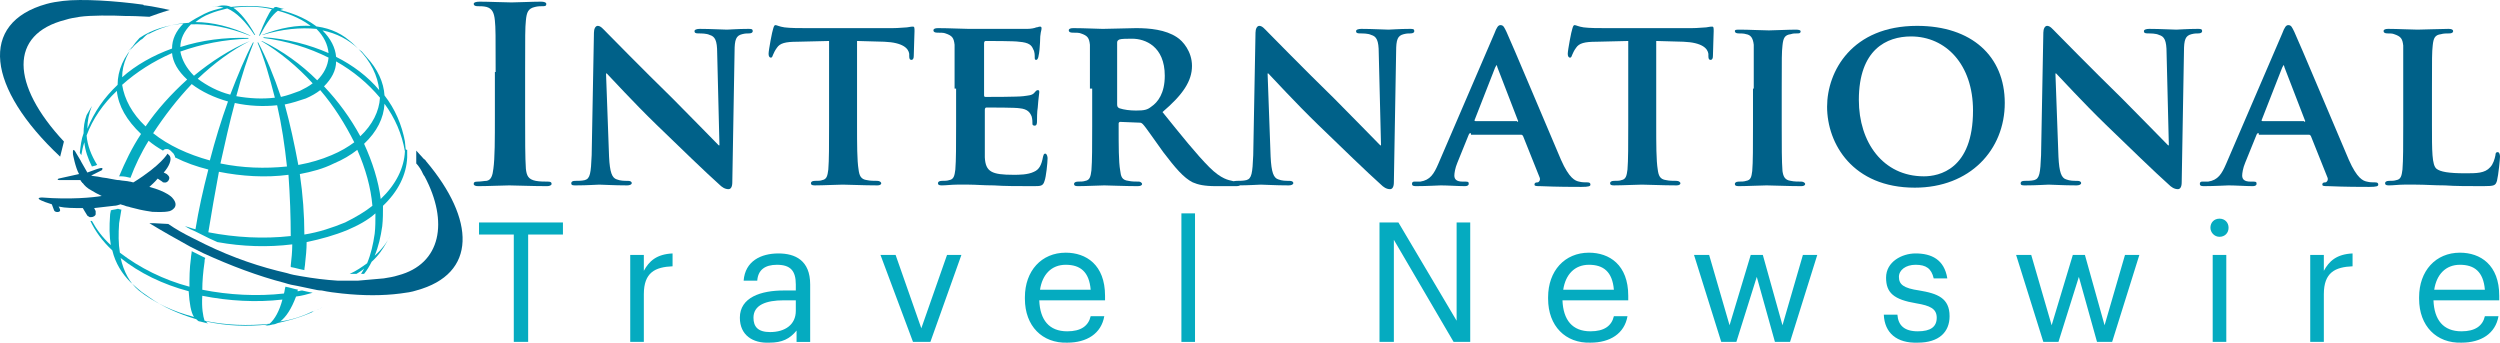 <?xml version="1.0" encoding="UTF-8" standalone="no"?>
<!-- Generator: Adobe Illustrator 23.0.5, SVG Export Plug-In . SVG Version: 6.00 Build 0)  -->

<svg
   xmlns:dc="http://purl.org/dc/elements/1.1/"
   xmlns:cc="http://creativecommons.org/ns#"
   xmlns:rdf="http://www.w3.org/1999/02/22-rdf-syntax-ns#"
   xmlns:svg="http://www.w3.org/2000/svg"
   xmlns="http://www.w3.org/2000/svg"
   xmlns:sodipodi="http://sodipodi.sourceforge.net/DTD/sodipodi-0.dtd"
   xmlns:inkscape="http://www.inkscape.org/namespaces/inkscape"
   version="1.1"
   id="Layer_1"
   x="0px"
   y="0px"
   viewBox="0 0 330.655 45.326"
   enable-background="new 0 0 400 225"
   xml:space="preserve"
   sodipodi:docname="InternationalTravelNewswire-logo-b16-SVG-Resized_cropped.svg"
   width="330.655"
   height="45.326"
   inkscape:version="0.92.3 (2405546, 2018-03-11)"><defs
   id="defs87" /><sodipodi:namedview
   pagecolor="#ffffff"
   bordercolor="#666666"
   borderopacity="1"
   objecttolerance="10"
   gridtolerance="10"
   guidetolerance="10"
   inkscape:pageopacity="0"
   inkscape:pageshadow="2"
   inkscape:window-width="640"
   inkscape:window-height="480"
   id="namedview85"
   showgrid="false"
   inkscape:zoom="0.835"
   inkscape:cx="166.45458"
   inkscape:cy="23.60625"
   inkscape:window-x="0"
   inkscape:window-y="0"
   inkscape:window-maximized="0"
   inkscape:current-layer="Layer_1" />
<g
   id="g82"
   transform="translate(-33.545,-90.78)">
	<g
   enable-background="new    "
   id="g28">
		<path
   d="m 99.1,100.3 c 0,-4.9 0,-5.8 -0.1,-6.8 -0.1,-1.1 -0.4,-1.6 -1.1,-1.8 -0.4,-0.1 -0.8,-0.1 -1.2,-0.1 -0.3,0 -0.5,-0.1 -0.5,-0.3 0,-0.2 0.3,-0.3 0.8,-0.3 1.2,0 3.3,0.1 4.2,0.1 0.8,0 2.7,-0.1 3.9,-0.1 0.4,0 0.7,0.1 0.7,0.3 0,0.3 -0.2,0.3 -0.5,0.3 -0.3,0 -0.6,0 -1,0.1 -0.9,0.2 -1.1,0.7 -1.2,1.8 -0.1,1 -0.1,1.9 -0.1,6.8 v 5.7 c 0,3.1 0,5.7 0.1,7.1 0.1,0.9 0.3,1.4 1.3,1.6 0.5,0.1 1.2,0.1 1.6,0.1 0.4,0 0.5,0.1 0.5,0.3 0,0.2 -0.3,0.3 -0.6,0.3 -2.1,0 -4.2,-0.1 -5,-0.1 -0.7,0 -2.8,0.1 -4.1,0.1 -0.4,0 -0.6,-0.1 -0.6,-0.3 0,-0.2 0.1,-0.3 0.5,-0.3 0.5,0 0.9,-0.1 1.2,-0.1 0.6,-0.1 0.8,-0.7 0.9,-1.6 0.2,-1.4 0.2,-3.9 0.2,-7 v -5.8 z"
   id="path2"
   inkscape:connector-curvature="0"
   style="fill:#006189" />
		<path
   d="m 114.1,111.5 c 0.1,2.1 0.4,2.8 1,3 0.5,0.2 1,0.2 1.5,0.2 0.3,0 0.5,0.1 0.5,0.3 0,0.2 -0.3,0.3 -0.6,0.3 -1.8,0 -3.2,-0.1 -3.7,-0.1 -0.3,0 -1.6,0.1 -3.1,0.1 -0.4,0 -0.6,0 -0.6,-0.3 0,-0.2 0.2,-0.3 0.5,-0.3 0.4,0 0.9,0 1.3,-0.1 0.7,-0.2 0.8,-0.9 0.9,-3.3 l 0.3,-16.2 c 0,-0.5 0.2,-0.9 0.5,-0.9 0.4,0 0.7,0.4 1.2,0.9 0.4,0.4 4.6,4.7 8.7,8.7 1.9,1.9 5.7,5.8 6.1,6.2 h 0.1 l -0.3,-12.2 c 0,-1.7 -0.3,-2.2 -1,-2.4 -0.4,-0.2 -1.1,-0.2 -1.5,-0.2 -0.4,0 -0.5,-0.1 -0.5,-0.3 0,-0.2 0.3,-0.3 0.7,-0.3 1.5,0 3,0.1 3.6,0.1 0.3,0 1.4,-0.1 2.8,-0.1 0.4,0 0.6,0 0.6,0.3 0,0.2 -0.2,0.3 -0.5,0.3 -0.3,0 -0.5,0 -0.9,0.1 -0.8,0.2 -1,0.7 -1,2.3 l -0.3,17.3 c 0,0.6 -0.2,0.9 -0.5,0.9 -0.5,0 -0.9,-0.3 -1.2,-0.6 -1.8,-1.6 -5.3,-5 -8.3,-7.9 -3.1,-3 -6.1,-6.3 -6.6,-6.8 h -0.1 z"
   id="path4"
   inkscape:connector-curvature="0"
   style="fill:#006189" />
		<path
   d="m 143.2,96.2 -4.2,0.1 c -1.6,0 -2.3,0.2 -2.7,0.8 -0.3,0.4 -0.4,0.7 -0.5,0.9 -0.1,0.2 -0.1,0.4 -0.3,0.4 -0.2,0 -0.3,-0.2 -0.3,-0.5 0,-0.5 0.5,-3.1 0.6,-3.3 0.1,-0.4 0.2,-0.5 0.3,-0.5 0.2,0 0.5,0.2 1.2,0.3 0.8,0.1 1.9,0.1 2.8,0.1 h 11.5 c 0.9,0 1.5,-0.1 1.9,-0.1 0.5,-0.1 0.7,-0.1 0.8,-0.1 0.2,0 0.2,0.2 0.2,0.6 0,0.6 -0.1,2.6 -0.1,3.3 0,0.3 -0.1,0.5 -0.3,0.5 -0.2,0 -0.3,-0.1 -0.3,-0.5 v -0.3 c -0.1,-0.7 -0.8,-1.5 -3.3,-1.6 l -3.6,-0.1 v 11.1 c 0,2.5 0,4.7 0.2,5.9 0.1,0.8 0.3,1.3 1.1,1.4 0.4,0.1 1,0.1 1.4,0.1 0.3,0 0.5,0.2 0.5,0.3 0,0.2 -0.2,0.3 -0.5,0.3 -1.9,0 -3.8,-0.1 -4.6,-0.1 -0.6,0 -2.6,0.1 -3.7,0.1 -0.4,0 -0.5,-0.1 -0.5,-0.3 0,-0.1 0.1,-0.3 0.5,-0.3 0.4,0 0.8,0 1,-0.1 0.6,-0.1 0.7,-0.6 0.8,-1.4 0.1,-1.2 0.1,-3.3 0.1,-5.8 z"
   id="path6"
   inkscape:connector-curvature="0"
   style="fill:#006189" />
		<path
   d="m 159.8,102.5 c 0,-4.2 0,-4.9 0,-5.8 -0.1,-0.9 -0.3,-1.2 -1.2,-1.5 -0.2,-0.1 -0.7,-0.1 -1.1,-0.1 -0.3,0 -0.5,-0.1 -0.5,-0.3 0,-0.2 0.2,-0.3 0.6,-0.3 1.5,0 3.3,0.1 4.1,0.1 0.9,0 7.2,0 7.7,0 0.5,0 1,-0.1 1.2,-0.2 0.2,0 0.3,-0.1 0.5,-0.1 0.2,0 0.2,0.1 0.2,0.3 0,0.2 -0.2,0.5 -0.2,1.8 0,0.3 -0.1,1.5 -0.2,1.8 0,0.1 -0.1,0.5 -0.3,0.5 -0.2,0 -0.2,-0.1 -0.2,-0.4 0,-0.2 0,-0.7 -0.2,-1 -0.2,-0.5 -0.5,-0.9 -1.9,-1 -0.5,-0.1 -3.9,-0.1 -4.4,-0.1 -0.1,0 -0.2,0.1 -0.2,0.3 v 6.8 c 0,0.2 0,0.3 0.2,0.3 0.6,0 4.3,0 5,-0.1 0.7,-0.1 1.1,-0.1 1.4,-0.4 0.2,-0.2 0.3,-0.4 0.5,-0.4 0.2,0 0.2,0.1 0.2,0.3 0,0.2 -0.1,0.6 -0.2,2 -0.1,0.5 -0.1,1.6 -0.1,1.8 0,0.2 0,0.6 -0.3,0.6 -0.2,0 -0.3,-0.1 -0.3,-0.2 0,-0.3 0,-0.6 -0.1,-1 -0.2,-0.5 -0.5,-1 -1.6,-1.1 -0.5,-0.1 -3.7,-0.1 -4.4,-0.1 -0.1,0 -0.2,0.1 -0.2,0.3 v 2.2 c 0,0.9 0,3.3 0,4.1 0.1,1.9 0.9,2.3 3.8,2.3 0.7,0 1.9,0 2.7,-0.4 0.7,-0.3 1,-0.9 1.2,-2 0.1,-0.3 0.1,-0.4 0.3,-0.4 0.2,0 0.3,0.4 0.3,0.6 0,0.6 -0.2,2.5 -0.4,3 -0.2,0.7 -0.5,0.7 -1.5,0.7 -2.1,0 -3.8,0 -5.2,-0.1 -1.4,0 -2.4,-0.1 -3.3,-0.1 -0.3,0 -0.9,0 -1.6,0 -0.7,0 -1.4,0.1 -2,0.1 -0.4,0 -0.5,-0.1 -0.5,-0.3 0,-0.1 0.1,-0.3 0.5,-0.3 0.4,0 0.7,0 1,-0.1 0.6,-0.1 0.7,-0.6 0.8,-1.4 0.1,-1.2 0.1,-3.3 0.1,-5.8 v -4.9 z"
   id="path8"
   inkscape:connector-curvature="0"
   style="fill:#006189" />
		<path
   d="m 177.7,102.5 c 0,-4.2 0,-4.9 0,-5.8 -0.1,-0.9 -0.3,-1.2 -1.2,-1.5 -0.2,-0.1 -0.7,-0.1 -1.1,-0.1 -0.3,0 -0.5,-0.1 -0.5,-0.3 0,-0.2 0.2,-0.3 0.6,-0.3 1.5,0 3.3,0.1 3.9,0.1 1,0 3.5,-0.1 4.4,-0.1 1.8,0 3.9,0.2 5.4,1.2 0.8,0.5 2,1.9 2,3.8 0,2 -1.2,3.8 -3.9,6.1 2.5,3.1 4.5,5.6 6.2,7.3 1.6,1.6 2.6,1.7 3,1.8 0.3,0.1 0.5,0.1 0.7,0.1 0.2,0 0.4,0.2 0.4,0.3 0,0.2 -0.2,0.3 -0.5,0.3 h -2.7 c -1.6,0 -2.4,-0.2 -3.1,-0.5 -1.2,-0.6 -2.3,-1.9 -3.9,-4 -1.1,-1.5 -2.3,-3.3 -2.7,-3.7 -0.2,-0.2 -0.3,-0.2 -0.5,-0.2 l -2.5,-0.1 c -0.1,0 -0.2,0.1 -0.2,0.2 v 0.4 c 0,2.5 0,4.7 0.2,5.8 0.1,0.8 0.2,1.3 1.1,1.4 0.4,0.1 1,0.1 1.4,0.1 0.2,0 0.4,0.2 0.4,0.3 0,0.2 -0.2,0.3 -0.6,0.3 -1.6,0 -4,-0.1 -4.4,-0.1 -0.5,0 -2.4,0.1 -3.5,0.1 -0.4,0 -0.5,-0.1 -0.5,-0.3 0,-0.1 0.1,-0.3 0.5,-0.3 0.4,0 0.7,0 1,-0.1 0.6,-0.1 0.7,-0.6 0.8,-1.4 0.1,-1.2 0.1,-3.3 0.1,-5.8 v -5 z m 3.6,2.1 c 0,0.3 0.1,0.4 0.3,0.5 0.6,0.2 1.4,0.3 2.2,0.3 1.1,0 1.5,-0.1 2,-0.5 0.9,-0.6 1.8,-1.8 1.8,-4.1 0,-3.9 -2.6,-4.9 -4.3,-4.9 -0.7,0 -1.4,0 -1.7,0.1 -0.2,0.1 -0.3,0.2 -0.3,0.4 z"
   id="path10"
   inkscape:connector-curvature="0"
   style="fill:#006189" />
		<path
   d="m 201.6,111.5 c 0.1,2.1 0.4,2.8 1,3 0.5,0.2 1,0.2 1.5,0.2 0.3,0 0.5,0.1 0.5,0.3 0,0.2 -0.3,0.3 -0.6,0.3 -1.8,0 -3.2,-0.1 -3.7,-0.1 -0.3,0 -1.6,0.1 -3.1,0.1 -0.4,0 -0.6,0 -0.6,-0.3 0,-0.2 0.2,-0.3 0.5,-0.3 0.4,0 0.9,0 1.3,-0.1 0.7,-0.2 0.8,-0.9 0.9,-3.3 l 0.3,-16.2 c 0,-0.5 0.2,-0.9 0.5,-0.9 0.4,0 0.7,0.4 1.2,0.9 0.4,0.4 4.6,4.7 8.7,8.7 1.9,1.9 5.7,5.8 6.1,6.2 h 0.1 l -0.3,-12.2 c 0,-1.7 -0.3,-2.2 -1,-2.4 -0.4,-0.2 -1.1,-0.2 -1.5,-0.2 -0.4,0 -0.5,-0.1 -0.5,-0.3 0,-0.2 0.3,-0.3 0.7,-0.3 1.5,0 3,0.1 3.6,0.1 0.3,0 1.4,-0.1 2.8,-0.1 0.4,0 0.6,0 0.6,0.3 0,0.2 -0.2,0.3 -0.5,0.3 -0.3,0 -0.5,0 -0.9,0.1 -0.8,0.2 -1,0.7 -1,2.3 l -0.3,17.3 c 0,0.6 -0.2,0.9 -0.5,0.9 -0.5,0 -0.9,-0.3 -1.2,-0.6 -1.8,-1.6 -5.3,-5 -8.3,-7.9 -3.1,-3 -6.1,-6.3 -6.6,-6.8 h -0.1 z"
   id="path12"
   inkscape:connector-curvature="0"
   style="fill:#006189" />
		<path
   d="m 228.1,108.4 c -0.2,0 -0.2,0 -0.3,0.2 l -1.5,3.7 c -0.3,0.7 -0.4,1.4 -0.4,1.7 0,0.5 0.3,0.8 1.1,0.8 h 0.4 c 0.4,0 0.4,0.1 0.4,0.3 0,0.2 -0.2,0.3 -0.5,0.3 -0.9,0 -2.3,-0.1 -3.2,-0.1 -0.3,0 -1.8,0.1 -3.3,0.1 -0.4,0 -0.5,-0.1 -0.5,-0.3 0,-0.2 0.1,-0.3 0.3,-0.3 0.3,0 0.6,0 0.8,0 1.3,-0.2 1.8,-1 2.4,-2.4 l 7.4,-17.2 c 0.3,-0.8 0.5,-1.1 0.8,-1.1 0.4,0 0.5,0.3 0.8,0.9 0.7,1.5 5.4,12.7 7.2,16.9 1.1,2.5 1.9,2.8 2.4,2.9 0.4,0.1 0.7,0.1 1.1,0.1 0.3,0 0.4,0.1 0.4,0.3 0,0.2 -0.2,0.3 -1.2,0.3 -1,0 -3.1,0 -5.4,-0.1 -0.5,0 -0.8,0 -0.8,-0.2 0,-0.2 0.1,-0.3 0.4,-0.3 0.2,0 0.4,-0.3 0.3,-0.6 l -2.2,-5.5 c -0.1,-0.2 -0.2,-0.2 -0.3,-0.2 h -6.6 z m 6.1,-1.5 c 0.1,0 0.2,-0.1 0.1,-0.2 l -2.7,-7 c 0,-0.1 -0.1,-0.3 -0.1,-0.3 -0.1,0 -0.1,0.2 -0.2,0.3 l -2.7,6.9 c -0.1,0.1 0,0.2 0.1,0.2 h 5.5 z"
   id="path14"
   inkscape:connector-curvature="0"
   style="fill:#006189" />
		<path
   d="m 248.9,96.2 -4.2,0.1 c -1.6,0 -2.3,0.2 -2.7,0.8 -0.3,0.4 -0.4,0.7 -0.5,0.9 -0.1,0.2 -0.1,0.4 -0.3,0.4 -0.2,0 -0.3,-0.2 -0.3,-0.5 0,-0.5 0.5,-3.1 0.6,-3.3 0.1,-0.4 0.2,-0.5 0.3,-0.5 0.2,0 0.5,0.2 1.2,0.3 0.8,0.1 1.9,0.1 2.8,0.1 h 11.5 c 0.9,0 1.5,-0.1 1.9,-0.1 0.5,-0.1 0.7,-0.1 0.8,-0.1 0.2,0 0.2,0.2 0.2,0.6 0,0.6 -0.1,2.6 -0.1,3.3 0,0.3 -0.1,0.5 -0.3,0.5 -0.2,0 -0.3,-0.1 -0.3,-0.5 v -0.3 c -0.1,-0.7 -0.8,-1.5 -3.3,-1.6 l -3.6,-0.1 v 11.1 c 0,2.5 0,4.7 0.2,5.9 0.1,0.8 0.3,1.3 1.1,1.4 0.4,0.1 1,0.1 1.4,0.1 0.3,0 0.5,0.2 0.5,0.3 0,0.2 -0.2,0.3 -0.5,0.3 -1.9,0 -3.8,-0.1 -4.6,-0.1 -0.6,0 -2.6,0.1 -3.7,0.1 -0.4,0 -0.5,-0.1 -0.5,-0.3 0,-0.1 0.1,-0.3 0.5,-0.3 0.4,0 0.8,0 1,-0.1 0.6,-0.1 0.7,-0.6 0.8,-1.4 0.1,-1.2 0.1,-3.3 0.1,-5.8 z"
   id="path16"
   inkscape:connector-curvature="0"
   style="fill:#006189" />
		<path
   d="m 265.5,102.5 c 0,-4.2 0,-4.9 0,-5.8 -0.1,-0.9 -0.4,-1.3 -1,-1.4 -0.3,-0.1 -0.7,-0.1 -1,-0.1 -0.3,0 -0.5,-0.1 -0.5,-0.3 0,-0.2 0.2,-0.2 0.7,-0.2 1.1,0 3,0.1 3.8,0.1 0.7,0 2.5,-0.1 3.6,-0.1 0.4,0 0.6,0.1 0.6,0.2 0,0.3 -0.2,0.3 -0.5,0.3 -0.3,0 -0.5,0 -0.8,0.1 -0.8,0.1 -1,0.5 -1.1,1.5 -0.1,0.9 -0.1,1.6 -0.1,5.8 v 4.8 c 0,2.6 0,4.8 0.1,6 0.1,0.7 0.3,1.2 1.1,1.3 0.4,0.1 1,0.1 1.4,0.1 0.3,0 0.5,0.2 0.5,0.3 0,0.2 -0.2,0.3 -0.5,0.3 -1.9,0 -3.8,-0.1 -4.6,-0.1 -0.6,0 -2.6,0.1 -3.7,0.1 -0.4,0 -0.5,-0.1 -0.5,-0.3 0,-0.1 0.1,-0.3 0.5,-0.3 0.4,0 0.7,0 1,-0.1 0.6,-0.1 0.7,-0.5 0.8,-1.3 0.1,-1.1 0.1,-3.3 0.1,-6 v -4.9 z"
   id="path18"
   inkscape:connector-curvature="0"
   style="fill:#006189" />
		<path
   d="m 275.2,104.9 c 0,-4.7 3.3,-10.7 11.9,-10.7 7.2,0 11.6,4 11.6,10.2 0,6.2 -4.6,11.2 -11.9,11.2 -8.2,0 -11.6,-5.8 -11.6,-10.7 z m 19.3,0.5 c 0,-6.1 -3.6,-9.8 -8.2,-9.8 -3.2,0 -6.9,1.7 -6.9,8.4 0,5.6 3.2,10.1 8.6,10.1 2,0 6.5,-0.9 6.5,-8.7 z"
   id="path20"
   inkscape:connector-curvature="0"
   style="fill:#006189" />
		<path
   d="m 305.8,111.5 c 0.1,2.1 0.4,2.8 1,3 0.5,0.2 1,0.2 1.5,0.2 0.3,0 0.5,0.1 0.5,0.3 0,0.2 -0.3,0.3 -0.6,0.3 -1.8,0 -3.2,-0.1 -3.7,-0.1 -0.3,0 -1.6,0.1 -3.1,0.1 -0.4,0 -0.6,0 -0.6,-0.3 0,-0.2 0.2,-0.3 0.5,-0.3 0.4,0 0.9,0 1.3,-0.1 0.7,-0.2 0.8,-0.9 0.9,-3.3 l 0.3,-16.2 c 0,-0.5 0.2,-0.9 0.5,-0.9 0.4,0 0.7,0.4 1.2,0.9 0.4,0.4 4.6,4.7 8.7,8.7 1.9,1.9 5.7,5.8 6.1,6.2 h 0.1 l -0.3,-12.2 c 0,-1.7 -0.3,-2.2 -1,-2.4 -0.4,-0.2 -1.1,-0.2 -1.5,-0.2 -0.4,0 -0.5,-0.1 -0.5,-0.3 0,-0.2 0.3,-0.3 0.7,-0.3 1.5,0 3,0.1 3.6,0.1 0.3,0 1.4,-0.1 2.8,-0.1 0.4,0 0.6,0 0.6,0.3 0,0.2 -0.2,0.3 -0.5,0.3 -0.3,0 -0.5,0 -0.9,0.1 -0.8,0.2 -1,0.7 -1,2.3 l -0.3,17.3 c 0,0.6 -0.2,0.9 -0.5,0.9 -0.5,0 -0.9,-0.3 -1.2,-0.6 -1.8,-1.6 -5.3,-5 -8.3,-7.9 -3.1,-3 -6.1,-6.3 -6.6,-6.8 h -0.1 z"
   id="path22"
   inkscape:connector-curvature="0"
   style="fill:#006189" />
		<path
   d="m 332.3,108.4 c -0.2,0 -0.2,0 -0.3,0.2 l -1.5,3.7 c -0.3,0.7 -0.4,1.4 -0.4,1.7 0,0.5 0.3,0.8 1.1,0.8 h 0.4 c 0.4,0 0.4,0.1 0.4,0.3 0,0.2 -0.2,0.3 -0.5,0.3 -0.9,0 -2.3,-0.1 -3.2,-0.1 -0.3,0 -1.8,0.1 -3.3,0.1 -0.4,0 -0.5,-0.1 -0.5,-0.3 0,-0.2 0.1,-0.3 0.3,-0.3 0.3,0 0.6,0 0.8,0 1.3,-0.2 1.8,-1 2.4,-2.4 l 7.4,-17.2 c 0.3,-0.8 0.5,-1.1 0.8,-1.1 0.4,0 0.5,0.3 0.8,0.9 0.7,1.5 5.4,12.7 7.2,16.9 1.1,2.5 1.9,2.8 2.4,2.9 0.4,0.1 0.7,0.1 1.1,0.1 0.3,0 0.4,0.1 0.4,0.3 0,0.2 -0.2,0.3 -1.2,0.3 -1,0 -3.1,0 -5.4,-0.1 -0.5,0 -0.8,0 -0.8,-0.2 0,-0.2 0.1,-0.3 0.4,-0.3 0.2,0 0.4,-0.3 0.3,-0.6 l -2.2,-5.5 c -0.1,-0.2 -0.2,-0.2 -0.3,-0.2 h -6.6 z m 6,-1.5 c 0.1,0 0.2,-0.1 0.1,-0.2 l -2.7,-7 c 0,-0.1 -0.1,-0.3 -0.1,-0.3 -0.1,0 -0.1,0.2 -0.2,0.3 l -2.7,6.9 c -0.1,0.1 0,0.2 0.1,0.2 h 5.5 z"
   id="path24"
   inkscape:connector-curvature="0"
   style="fill:#006189" />
		<path
   d="m 355.2,107.3 c 0,3.5 0,5.3 0.6,5.8 0.5,0.4 1.6,0.6 3.8,0.6 1.5,0 2.6,0 3.3,-0.8 0.4,-0.4 0.6,-1.1 0.7,-1.6 0,-0.3 0.1,-0.4 0.3,-0.4 0.2,0 0.3,0.3 0.3,0.6 0,0.3 -0.2,2.4 -0.4,3.2 -0.2,0.6 -0.3,0.7 -1.8,0.7 -2,0 -3.7,0 -5.1,-0.1 -1.4,0 -2.6,-0.1 -3.8,-0.1 -0.3,0 -0.9,0 -1.6,0 -0.7,0 -1.4,0.1 -2,0.1 -0.4,0 -0.5,-0.1 -0.5,-0.3 0,-0.1 0.1,-0.3 0.5,-0.3 0.4,0 0.7,0 1,-0.1 0.6,-0.1 0.7,-0.6 0.8,-1.4 0.1,-1.2 0.1,-3.3 0.1,-5.8 v -4.8 c 0,-4.2 0,-4.9 0,-5.8 -0.1,-0.9 -0.3,-1.2 -1.2,-1.5 -0.2,-0.1 -0.6,-0.1 -0.9,-0.1 -0.3,0 -0.5,-0.1 -0.5,-0.3 0,-0.2 0.2,-0.3 0.6,-0.3 1.3,0 3.1,0.1 3.9,0.1 0.7,0 3,-0.1 4.1,-0.1 0.4,0 0.6,0.1 0.6,0.3 0,0.2 -0.2,0.3 -0.5,0.3 -0.3,0 -0.8,0 -1.1,0.1 -0.8,0.1 -1,0.5 -1.1,1.5 -0.1,0.9 -0.1,1.6 -0.1,5.8 z"
   id="path26"
   inkscape:connector-curvature="0"
   style="fill:#006189" />
	</g>
	<g
   id="g50">
		<g
   id="g40">
			<path
   d="m 76.2,131.4 c -0.2,0.1 -0.5,0.3 -0.8,0.4 0.2,-0.1 0.5,-0.2 0.8,-0.4 z"
   id="path30"
   inkscape:connector-curvature="0"
   style="fill:#05abc0" />
			<path
   d="m 70.6,133.3 c 0.8,-0.6 1.5,-1.7 2.1,-3.3 0.8,-0.1 1.5,-0.3 2.2,-0.5 -0.5,-0.1 -1,-0.2 -1.4,-0.3 -0.2,0 -0.4,0.1 -0.6,0.1 0,-0.1 0,-0.2 0.1,-0.2 -0.6,-0.1 -1.1,-0.3 -1.7,-0.4 -0.1,0.3 -0.1,0.6 -0.2,0.9 -3.5,0.4 -7.3,0.2 -10.8,-0.5 0,-1.1 0.1,-2.3 0.3,-3.7 0,-0.2 0,-0.3 0.1,-0.5 -0.6,-0.3 -1.2,-0.6 -1.8,-0.9 0,0.3 -0.1,0.6 -0.1,0.9 -0.2,1.4 -0.2,2.7 -0.2,3.8 -3.4,-0.9 -6.6,-2.5 -9.2,-4.5 -0.2,-1.2 -0.2,-2.5 -0.1,-3.9 0.1,-0.6 0.2,-1.2 0.3,-1.8 -0.2,0 -0.3,-0.1 -0.5,-0.1 -0.3,0.1 -0.6,0.1 -0.9,0.2 0,0.2 -0.1,0.4 -0.1,0.7 -0.1,1.4 -0.1,2.7 0.1,3.9 -1.1,-1 -1.9,-2.1 -2.5,-3.2 -0.1,0 -0.1,0 -0.2,0 0.6,1.3 1.6,2.7 2.9,3.9 0.4,1.7 1.3,3.1 2.4,4.2 l 0.9,0.8 0.6,0.5 1,0.7 c 1.8,1.3 3.9,2.2 6.2,2.9 0.2,0.2 0.3,0.3 0.5,0.3 l 0.8,0.2 0.4,0.1 c -0.1,0 -0.3,-0.1 -0.4,-0.3 2.7,0.6 5.5,0.7 8.2,0.4 -0.2,0.1 -0.4,0.2 -0.7,0.2 l 0.9,-0.1 0.4,-0.1 c 0.2,0 0.5,-0.1 0.7,-0.2 1.4,-0.3 2.8,-0.7 4,-1.2 v 0 c 0.3,-0.1 0.7,-0.3 1,-0.5 -0.2,0.1 -0.3,0.2 -0.5,0.2 -1.2,0.6 -2.7,1.1 -4.2,1.3 z m -18.7,-4.1 c -1.2,-1 -2,-2.5 -2.4,-4.3 2.5,2 5.6,3.5 9,4.4 0.1,1.6 0.3,2.8 0.7,3.4 -2.7,-0.7 -5.3,-1.9 -7.3,-3.5 z m 17.3,4.4 c -2.8,0.3 -5.8,0.2 -8.6,-0.4 -0.2,-0.6 -0.4,-1.7 -0.3,-3.3 3.5,0.7 7.2,0.9 10.6,0.5 -0.4,1.5 -1,2.6 -1.7,3.2 z"
   id="path32"
   inkscape:connector-curvature="0"
   style="fill:#05abc0" />
			<path
   d="m 53.4,94.7 c 0.2,-0.2 0.4,-0.3 0.7,-0.5 -0.3,0.2 -0.5,0.3 -0.7,0.5 z"
   id="path34"
   inkscape:connector-curvature="0"
   style="fill:#05abc0" />
			<path
   d="m 87.2,110.5 v 0 l -0.1,-1 -0.1,-0.7 c 0,0.2 0.1,0.5 0.1,0.7 -0.4,-2.2 -1.3,-4.3 -2.7,-6.1 -0.1,-1.7 -0.9,-3.5 -2.4,-5.1 L 81.4,97.6 81,97.3 80.9,97.2 c 0,0 0,0 -0.1,-0.1 l 0.1,0.1 c 1.7,1.7 2.6,3.6 2.8,5.5 -1.5,-1.8 -3.5,-3.3 -5.7,-4.4 -0.1,-1.2 -0.7,-2.4 -1.8,-3.5 1.9,0.4 3.4,1.2 4.7,2.4 -0.4,-0.4 -0.8,-0.8 -1.2,-1.1 -2.6,-2.2 -6.7,-2.6 -11.5,-0.7 0,0 0,0 0.1,0 2.6,-0.8 5,-1 7.1,-0.8 1,1 1.5,2.1 1.6,3.2 -2.5,-1.1 -5.5,-1.9 -8.6,-2.1 0,0 0,0 0,0.1 3.1,0.4 6,1.3 8.6,2.6 -0.1,1.1 -0.6,2.1 -1.5,3 -2.1,-2.1 -4.6,-3.9 -7.3,-5.2 0,0 0,0 -0.1,0 2.5,1.5 4.8,3.4 6.8,5.6 -0.5,0.4 -1.1,0.7 -1.7,1 -0.8,0.3 -1.6,0.6 -2.5,0.8 -0.9,-2.7 -1.9,-5.1 -3,-7.2 h -0.1 c 0.9,2.1 1.6,4.6 2.3,7.3 -1.7,0.2 -3.4,0.1 -5.1,-0.2 0.7,-2.7 1.5,-5.1 2.3,-7.1 H 67 c -1,1.9 -2,4.3 -3,6.9 -1.6,-0.4 -3.1,-1.2 -4.3,-2.1 2.1,-2 4.5,-3.8 6.9,-5 v 0 0 c -2.6,1.1 -5.1,2.7 -7.4,4.6 -1,-1 -1.6,-2.1 -1.8,-3.2 2.8,-1 5.8,-1.6 9,-1.7 0,0 0,0 0,-0.1 -3.2,-0.1 -6.2,0.3 -9,1.2 0,-1.1 0.5,-2.1 1.4,-3 2.4,-0.1 5,0.4 7.8,1.5 0,0 0,0 0.1,0 -2.6,-1.2 -5.1,-1.8 -7.3,-1.8 0.5,-0.4 1.1,-0.8 1.9,-1.1 0.7,-0.3 1.5,-0.5 2.3,-0.7 1.2,0.5 2.4,1.7 3.6,3.5 h 0.1 c -1,-1.8 -2,-3 -2.9,-3.6 1.7,-0.2 3.4,-0.2 5.1,0.2 -0.4,0.5 -1,1.7 -1.7,3.5 h 0.1 c 0.9,-1.7 1.7,-2.8 2.4,-3.3 1.8,0.5 3.4,1.2 4.7,2.3 0.3,0 0.5,0 0.8,0.1 -1.4,-1.2 -3.2,-2 -5.2,-2.5 0.3,-0.1 0.5,-0.2 0.7,-0.1 l -0.5,-0.1 -0.7,-0.2 c -0.1,0 -0.3,0 -0.4,0.2 -1.8,-0.4 -3.8,-0.4 -5.6,-0.2 -0.4,-0.2 -0.8,-0.2 -1.2,-0.2 l -0.6,0.1 -0.8,0.1 c 0.5,-0.1 1,-0.1 1.6,0.1 -0.9,0.2 -1.7,0.4 -2.5,0.8 -0.8,0.4 -1.5,0.8 -2.1,1.2 -2.1,0.1 -3.9,0.7 -5.5,1.6 0.2,-0.1 0.3,-0.3 0.5,-0.4 -0.3,0.2 -0.6,0.4 -0.8,0.6 -0.1,0.1 -0.2,0.2 -0.3,0.3 -0.1,0.1 -0.2,0.1 -0.3,0.2 l -0.8,0.7 -0.9,0.8 c 0.3,-0.3 0.7,-0.7 1.1,-1 -1.6,1.6 -2.4,3.5 -2.4,5.4 -1.8,1.7 -3.1,3.6 -4,5.8 0,-1 0.2,-2 0.6,-3 L 45,106 c -0.3,0.8 -0.4,1.6 -0.4,2.4 -0.3,0.8 -0.4,1.7 -0.5,2.6 l 0.2,0.3 c 0.1,-0.6 0.2,-1.1 0.4,-1.7 0.1,1.1 0.5,2.2 1,3.2 l 0.4,-0.1 c 0.1,0 0.2,-0.1 0.3,-0.1 -0.8,-1.3 -1.3,-2.6 -1.4,-3.9 0.8,-2.2 2.2,-4.2 4,-5.9 0.2,2 1.3,3.9 3.2,5.7 -1.2,1.8 -2.1,3.7 -2.9,5.6 h 0.2 c 0.5,0 0.9,0.1 1.3,0.2 0.6,-1.6 1.4,-3.3 2.4,-4.9 0.6,0.5 1.2,0.9 1.9,1.3 0.1,-0.1 0.2,-0.2 0.4,-0.2 0.1,0 0.1,0 0.2,0 0.1,0 0.3,0.1 0.4,0.2 l 0.3,0.3 0.1,0.1 c 0.1,0.2 0.2,0.3 0.2,0.5 1.4,0.7 2.8,1.2 4.4,1.6 -0.7,2.7 -1.3,5.4 -1.7,7.9 -0.5,-0.1 -0.9,-0.3 -1.4,-0.4 0.5,0.3 0.9,0.5 1.4,0.7 0.6,0.3 1.2,0.6 1.8,0.9 0.4,0.2 0.7,0.3 1.1,0.5 3.3,0.6 6.7,0.7 9.9,0.3 0,1 -0.1,1.9 -0.2,2.8 0,0.1 0,0.1 0,0.2 0.6,0.1 1.2,0.3 1.8,0.4 0,-0.3 0.1,-0.6 0.1,-0.9 0.1,-0.9 0.2,-1.8 0.2,-2.8 1.9,-0.4 3.7,-0.9 5.4,-1.6 1.4,-0.6 2.7,-1.3 3.7,-2.2 0,0.9 0,1.9 -0.1,2.7 -0.2,1.4 -0.5,2.7 -1,3.9 -0.7,0.5 -1.4,1 -2.3,1.4 0.3,0 0.6,0 0.9,0 0.3,-0.2 0.7,-0.4 1,-0.7 -0.1,0.2 -0.2,0.4 -0.4,0.7 0.1,0 0.3,0 0.4,0 0.4,-0.5 0.7,-1 1,-1.6 0.9,-0.8 1.5,-1.7 2,-2.6 l 0.5,-0.9 c -0.5,1 -1.2,1.9 -2.1,2.7 0.5,-1.2 0.8,-2.5 1,-3.9 0.1,-0.9 0.1,-1.8 0.1,-2.7 2,-1.9 3.1,-4.1 3.2,-6.4 0,0.3 0,0.5 0,0.8 0,-0.6 0,-1.3 0,-1.8 -0.2,0 -0.2,-0.1 -0.2,-0.1 z M 78,98.9 c 2.3,1.3 4.2,2.9 5.8,4.8 -0.1,1.8 -1,3.6 -2.6,5.1 -1.3,-2.4 -2.9,-4.6 -4.8,-6.6 1,-1 1.6,-2.1 1.6,-3.3 z m -13.4,5.5 c 1.8,0.4 3.8,0.5 5.6,0.3 0.6,2.6 1,5.3 1.3,8.1 -2.9,0.3 -5.9,0.2 -8.8,-0.4 0.6,-2.7 1.2,-5.4 1.9,-8 z M 52,95.8 c 1.6,-1.1 3.6,-1.7 5.8,-1.9 -1,1 -1.5,2.1 -1.5,3.3 -2.5,0.9 -4.8,2.2 -6.6,3.8 0,-1.8 0.8,-3.6 2.3,-5.2 z m 0.8,11.7 C 51,105.8 50,103.9 49.7,102 c 1.9,-1.7 4.1,-3.1 6.6,-4.2 0.1,1.2 0.8,2.4 2,3.5 -2.1,1.9 -4,4 -5.5,6.2 z m 1,0.9 c 1.5,-2.3 3.2,-4.5 5.1,-6.5 1.3,1 3,1.8 4.8,2.3 -0.9,2.5 -1.7,5.1 -2.4,7.8 -2.9,-0.8 -5.5,-2 -7.5,-3.6 z M 72,122 c -3.6,0.4 -7.3,0.2 -10.9,-0.5 0.4,-2.5 0.9,-5.3 1.4,-8 3,0.6 6.2,0.8 9.2,0.4 0.2,2.8 0.3,5.6 0.3,8.1 z m -0.8,-17.4 c 1,-0.2 1.9,-0.5 2.8,-0.8 0.7,-0.3 1.4,-0.7 1.9,-1.1 1.8,2.1 3.3,4.5 4.5,6.9 -0.8,0.6 -1.8,1.2 -3,1.7 -1.4,0.6 -2.8,1 -4.4,1.3 -0.5,-2.7 -1.1,-5.5 -1.8,-8 z m 8,15.6 c -1.7,0.7 -3.5,1.3 -5.4,1.6 0,-2.6 -0.2,-5.3 -0.6,-8 1.6,-0.3 3.1,-0.7 4.5,-1.4 1.2,-0.5 2.2,-1.1 3.1,-1.8 1.1,2.5 1.8,5 2,7.4 -1,0.8 -2.2,1.5 -3.6,2.2 z m 4.7,-3.1 c -0.3,-2.4 -1.1,-4.9 -2.2,-7.3 1.7,-1.6 2.6,-3.4 2.7,-5.3 1.4,1.9 2.3,4 2.7,6.3 -0.1,2.2 -1.2,4.4 -3.2,6.3 z"
   id="path36"
   inkscape:connector-curvature="0"
   style="fill:#05abc0" />
			<path
   d="m 87.3,112.5 c 0,0.4 0,0.9 0,1.2 0,-0.4 0,-0.8 0,-1.2 z"
   id="path38"
   inkscape:connector-curvature="0"
   style="fill:#05abc0" />
		</g>
		<g
   id="g48">
			<path
   d="m 41.5,111.5 0.5,-2 c -7,-7.5 -7.3,-14.2 0.2,-16.1 0.6,-0.2 1.3,-0.3 1.9,-0.4 1.4,-0.2 4.2,-0.2 6.2,-0.1 0.1,0 0.3,0 0.5,0 0.8,0 2.3,0.1 2.5,0.1 0.9,-0.3 1.3,-0.5 2.7,-0.9 -0.5,-0.1 -2.3,-0.5 -3.2,-0.6 -0.1,0 -0.3,0 -0.3,-0.1 -3.6,-0.5 -8.1,-0.8 -10.6,-0.5 -0.8,0.1 -1.5,0.2 -2.2,0.4 -9,2.5 -7.9,11.1 1.8,20.2 z"
   id="path42"
   inkscape:connector-curvature="0"
   style="fill:#006189" />
			<path
   d="m 89.9,112.1 c 0,0 -0.1,-0.2 -0.3,-0.3 -0.3,-0.3 -0.7,-0.8 -1,-1.1 0,0.6 0,1.2 0,1.7 0.3,0.3 0.7,0.9 0.9,1.4 0.1,0.2 0.2,0.3 0.2,0.3 3.2,6 2.2,11.6 -3.5,13.1 -0.6,0.2 -1.3,0.3 -1.9,0.4 -1.1,0.1 -2.2,0.2 -3.4,0.3 -0.1,0 -0.2,0 -0.3,0 -0.4,0 -0.9,0 -1.3,0 -0.4,0 -0.7,0 -1.1,0 -1.6,-0.1 -3.2,-0.3 -4.9,-0.6 -0.6,-0.1 -1.2,-0.2 -1.8,-0.4 -3.5,-0.8 -7.1,-2 -10.8,-3.8 -0.6,-0.3 -1.2,-0.6 -1.8,-0.9 -1,-0.5 -2.1,-1.1 -3.1,-1.8 l -1.9,-0.1 h -0.6 c 1.8,1.1 3.6,2.1 5.4,3.1 0.6,0.3 1.2,0.6 1.8,0.9 3.5,1.6 7.2,3 10.7,3.9 0.6,0.2 1.1,0.3 1.7,0.4 0.6,0.1 1.3,0.3 1.9,0.4 0.4,0.1 0.9,0.2 1.3,0.2 0.9,0.2 1.8,0.3 2.7,0.4 v 0 c 2.8,0.3 5.4,0.3 7.7,0 0.8,-0.1 1.5,-0.2 2.1,-0.4 8.1,-2.2 7.8,-9.4 1.3,-17.1 z"
   id="path44"
   inkscape:connector-curvature="0"
   style="fill:#006189" />
			<path
   d="m 56,118.7 c 0,0 1.5,-0.5 0.3,-1.8 0,0 -0.7,-0.8 -3,-1.4 0.2,-0.2 0.7,-0.6 1.1,-1.1 l 0.6,0.4 0.1,0.1 h 0.1 c 0.3,0.1 0.6,-0.1 0.7,-0.4 0.1,-0.2 0,-0.4 -0.1,-0.5 -0.1,-0.1 -0.1,-0.1 -0.2,-0.2 v 0 l -0.4,-0.2 c 0.7,-0.8 1.1,-1.7 0.8,-2.2 l -0.3,-0.3 c 0,0 -0.8,1.5 -4.5,3.8 -0.2,0 -0.3,-0.1 -0.5,-0.1 -0.4,-0.1 -0.9,-0.1 -1.4,-0.2 0,0 0,0 -0.1,0 -0.2,0 -0.6,-0.1 -1.2,-0.2 -0.4,-0.1 -0.8,-0.1 -1.2,-0.2 -0.4,-0.1 -0.9,-0.1 -1.2,-0.2 l 0.8,-0.4 0.6,-0.3 c 0,0 0.1,-0.1 0.1,-0.2 0,0 0,-0.1 -0.1,-0.1 -0.1,0 -0.2,0 -0.5,0.1 l -0.3,0.1 -1.1,0.4 -0.8,-1.4 -0.1,-0.2 -0.6,-1 c 0,0 -0.5,-1 -0.4,0.2 0,0 0.3,1.7 0.8,2.6 l -2.7,0.6 c 0,0 -0.4,0.2 0.2,0.2 h 2.7 c 0,0.1 0.1,0.2 0.2,0.3 v 0 c 0,0 0,0.1 0.1,0.1 0.2,0.3 0.6,0.7 1.2,1 0.3,0.2 0.7,0.4 1.3,0.7 -1.1,0.2 -4.2,0.5 -7.9,0.2 0,0 -1.6,0 1.3,0.9 0,0 0.2,0.5 0.3,0.8 0.1,0.3 0.8,0.3 0.8,0 0,-0.2 -0.2,-0.5 -0.2,-0.5 0.9,0.2 1.9,0.2 3.2,0.2 0,0 0.4,0.7 0.6,1 0.1,0.1 0.2,0.1 0.3,0.2 0.1,0 0.1,0 0.2,0 0.3,0 0.6,-0.2 0.6,-0.4 0,-0.1 0,-0.3 0,-0.4 0,-0.1 -0.1,-0.1 -0.1,-0.2 L 46,118.3 c 0.8,-0.1 1.7,-0.2 2.6,-0.3 0.3,0 0.6,-0.1 0.9,-0.2 0.2,0.1 0.4,0.1 0.6,0.2 0.2,0.1 0.5,0.1 0.7,0.2 0.5,0.1 1.1,0.3 1.7,0.4 0,0 0.5,0.1 1.2,0.2 0.4,0 1.5,0.1 2.3,-0.1 z"
   id="path46"
   inkscape:connector-curvature="0"
   style="fill:#006189" />
		</g>
	</g>
	<g
   enable-background="new    "
   id="g80">
		<path
   d="m 101.5,121.8 h -4.6 v -1.6 H 108 v 1.6 h -4.6 V 136 h -1.9 z"
   id="path52"
   inkscape:connector-curvature="0"
   style="fill:#05abc0" />
		<path
   d="m 116.9,124.5 h 1.8 v 2.1 c 0.7,-1.3 1.7,-2.2 3.8,-2.3 v 1.7 c -2.3,0.1 -3.8,0.8 -3.8,3.7 v 6.3 h -1.8 z"
   id="path54"
   inkscape:connector-curvature="0"
   style="fill:#05abc0" />
		<path
   d="m 131.4,132.8 c 0,-2.7 2.8,-3.6 5.8,-3.6 h 1.6 v -0.8 c 0,-1.8 -0.7,-2.6 -2.5,-2.6 -1.6,0 -2.5,0.7 -2.6,2.1 h -1.8 c 0.2,-2.6 2.3,-3.6 4.6,-3.6 2.2,0 4.2,0.9 4.2,4.1 v 7.6 h -1.8 v -1.5 c -0.9,1.1 -1.9,1.6 -3.6,1.6 -2.2,0.1 -3.9,-1 -3.9,-3.3 z m 7.4,-0.9 v -1.4 h -1.6 c -2.3,0 -4,0.6 -4,2.3 0,1.2 0.6,1.9 2.2,1.9 2,0 3.4,-1 3.4,-2.8 z"
   id="path56"
   inkscape:connector-curvature="0"
   style="fill:#05abc0" />
		<path
   d="m 150,124.5 h 2 l 3.4,9.7 3.4,-9.7 h 1.9 l -4.1,11.5 h -2.3 z"
   id="path58"
   inkscape:connector-curvature="0"
   style="fill:#05abc0" />
		<path
   d="m 169.1,130.3 v -0.2 c 0,-3.5 2.2,-5.9 5.4,-5.9 2.7,0 5.2,1.6 5.2,5.7 v 0.6 H 171 c 0.1,2.6 1.3,4.1 3.7,4.1 1.8,0 2.8,-0.7 3.1,-2 h 1.8 c -0.4,2.3 -2.3,3.5 -4.9,3.5 -3.3,0.1 -5.6,-2.2 -5.6,-5.8 z m 8.7,-1.2 c -0.2,-2.4 -1.4,-3.3 -3.3,-3.3 -1.9,0 -3.1,1.3 -3.4,3.3 z"
   id="path60"
   inkscape:connector-curvature="0"
   style="fill:#05abc0" />
		<path
   d="m 189.8,119 h 1.8 v 17 h -1.8 z"
   id="path62"
   inkscape:connector-curvature="0"
   style="fill:#05abc0" />
		<path
   d="m 216,120.2 h 2.5 l 7.7,13 v -13 H 228 V 136 h -2.2 l -7.9,-13.5 V 136 H 216 Z"
   id="path64"
   inkscape:connector-curvature="0"
   style="fill:#05abc0" />
		<path
   d="m 238.3,130.3 v -0.2 c 0,-3.5 2.2,-5.9 5.4,-5.9 2.7,0 5.2,1.6 5.2,5.7 v 0.6 h -8.7 c 0.1,2.6 1.3,4.1 3.7,4.1 1.8,0 2.8,-0.7 3.1,-2 h 1.8 c -0.4,2.3 -2.3,3.5 -4.9,3.5 -3.3,0.1 -5.6,-2.2 -5.6,-5.8 z m 8.7,-1.2 c -0.2,-2.4 -1.4,-3.3 -3.3,-3.3 -1.9,0 -3.1,1.3 -3.4,3.3 z"
   id="path66"
   inkscape:connector-curvature="0"
   style="fill:#05abc0" />
		<path
   d="m 257.6,124.5 h 2 l 2.7,9.3 2.8,-9.3 h 1.6 l 2.6,9.3 2.7,-9.3 h 1.9 l -3.6,11.5 h -2 l -2.4,-8.6 -2.7,8.6 h -2 z"
   id="path68"
   inkscape:connector-curvature="0"
   style="fill:#05abc0" />
		<path
   d="m 282.7,132.4 h 1.8 c 0.1,1.4 0.9,2.2 2.7,2.2 1.7,0 2.5,-0.6 2.5,-1.8 0,-1.2 -0.9,-1.6 -2.7,-1.9 -3,-0.5 -4,-1.4 -4,-3.4 0,-2.1 2.1,-3.2 3.9,-3.2 2.1,0 3.8,0.8 4.2,3.3 h -1.8 c -0.3,-1.3 -1,-1.8 -2.4,-1.8 -1.3,0 -2.2,0.7 -2.2,1.6 0,1 0.6,1.5 2.7,1.8 2.4,0.4 4,1 4,3.4 0,2.1 -1.4,3.5 -4.2,3.5 -2.8,0.1 -4.4,-1.3 -4.5,-3.7 z"
   id="path70"
   inkscape:connector-curvature="0"
   style="fill:#05abc0" />
		<path
   d="m 300.2,124.5 h 2 l 2.7,9.3 2.8,-9.3 h 1.6 l 2.6,9.3 2.7,-9.3 h 1.9 l -3.6,11.5 h -2 l -2.4,-8.6 -2.7,8.6 h -2 z"
   id="path72"
   inkscape:connector-curvature="0"
   style="fill:#05abc0" />
		<path
   d="m 325.9,120.9 c 0,-0.7 0.5,-1.2 1.2,-1.2 0.7,0 1.2,0.5 1.2,1.2 0,0.7 -0.5,1.2 -1.2,1.2 -0.7,0 -1.2,-0.6 -1.2,-1.2 z m 0.3,3.6 H 328 V 136 h -1.8 z"
   id="path74"
   inkscape:connector-curvature="0"
   style="fill:#05abc0" />
		<path
   d="m 339.1,124.5 h 1.8 v 2.1 c 0.7,-1.3 1.7,-2.2 3.8,-2.3 v 1.7 c -2.3,0.1 -3.8,0.8 -3.8,3.7 v 6.3 h -1.8 z"
   id="path76"
   inkscape:connector-curvature="0"
   style="fill:#05abc0" />
		<path
   d="m 353.5,130.3 v -0.2 c 0,-3.5 2.2,-5.9 5.4,-5.9 2.7,0 5.2,1.6 5.2,5.7 v 0.6 h -8.7 c 0.1,2.6 1.3,4.1 3.7,4.1 1.8,0 2.8,-0.7 3.1,-2 h 1.8 c -0.4,2.3 -2.3,3.5 -4.9,3.5 -3.3,0.1 -5.6,-2.2 -5.6,-5.8 z m 8.7,-1.2 c -0.2,-2.4 -1.4,-3.3 -3.3,-3.3 -1.9,0 -3.1,1.3 -3.4,3.3 z"
   id="path78"
   inkscape:connector-curvature="0"
   style="fill:#05abc0" />
	</g>
</g>
</svg>
